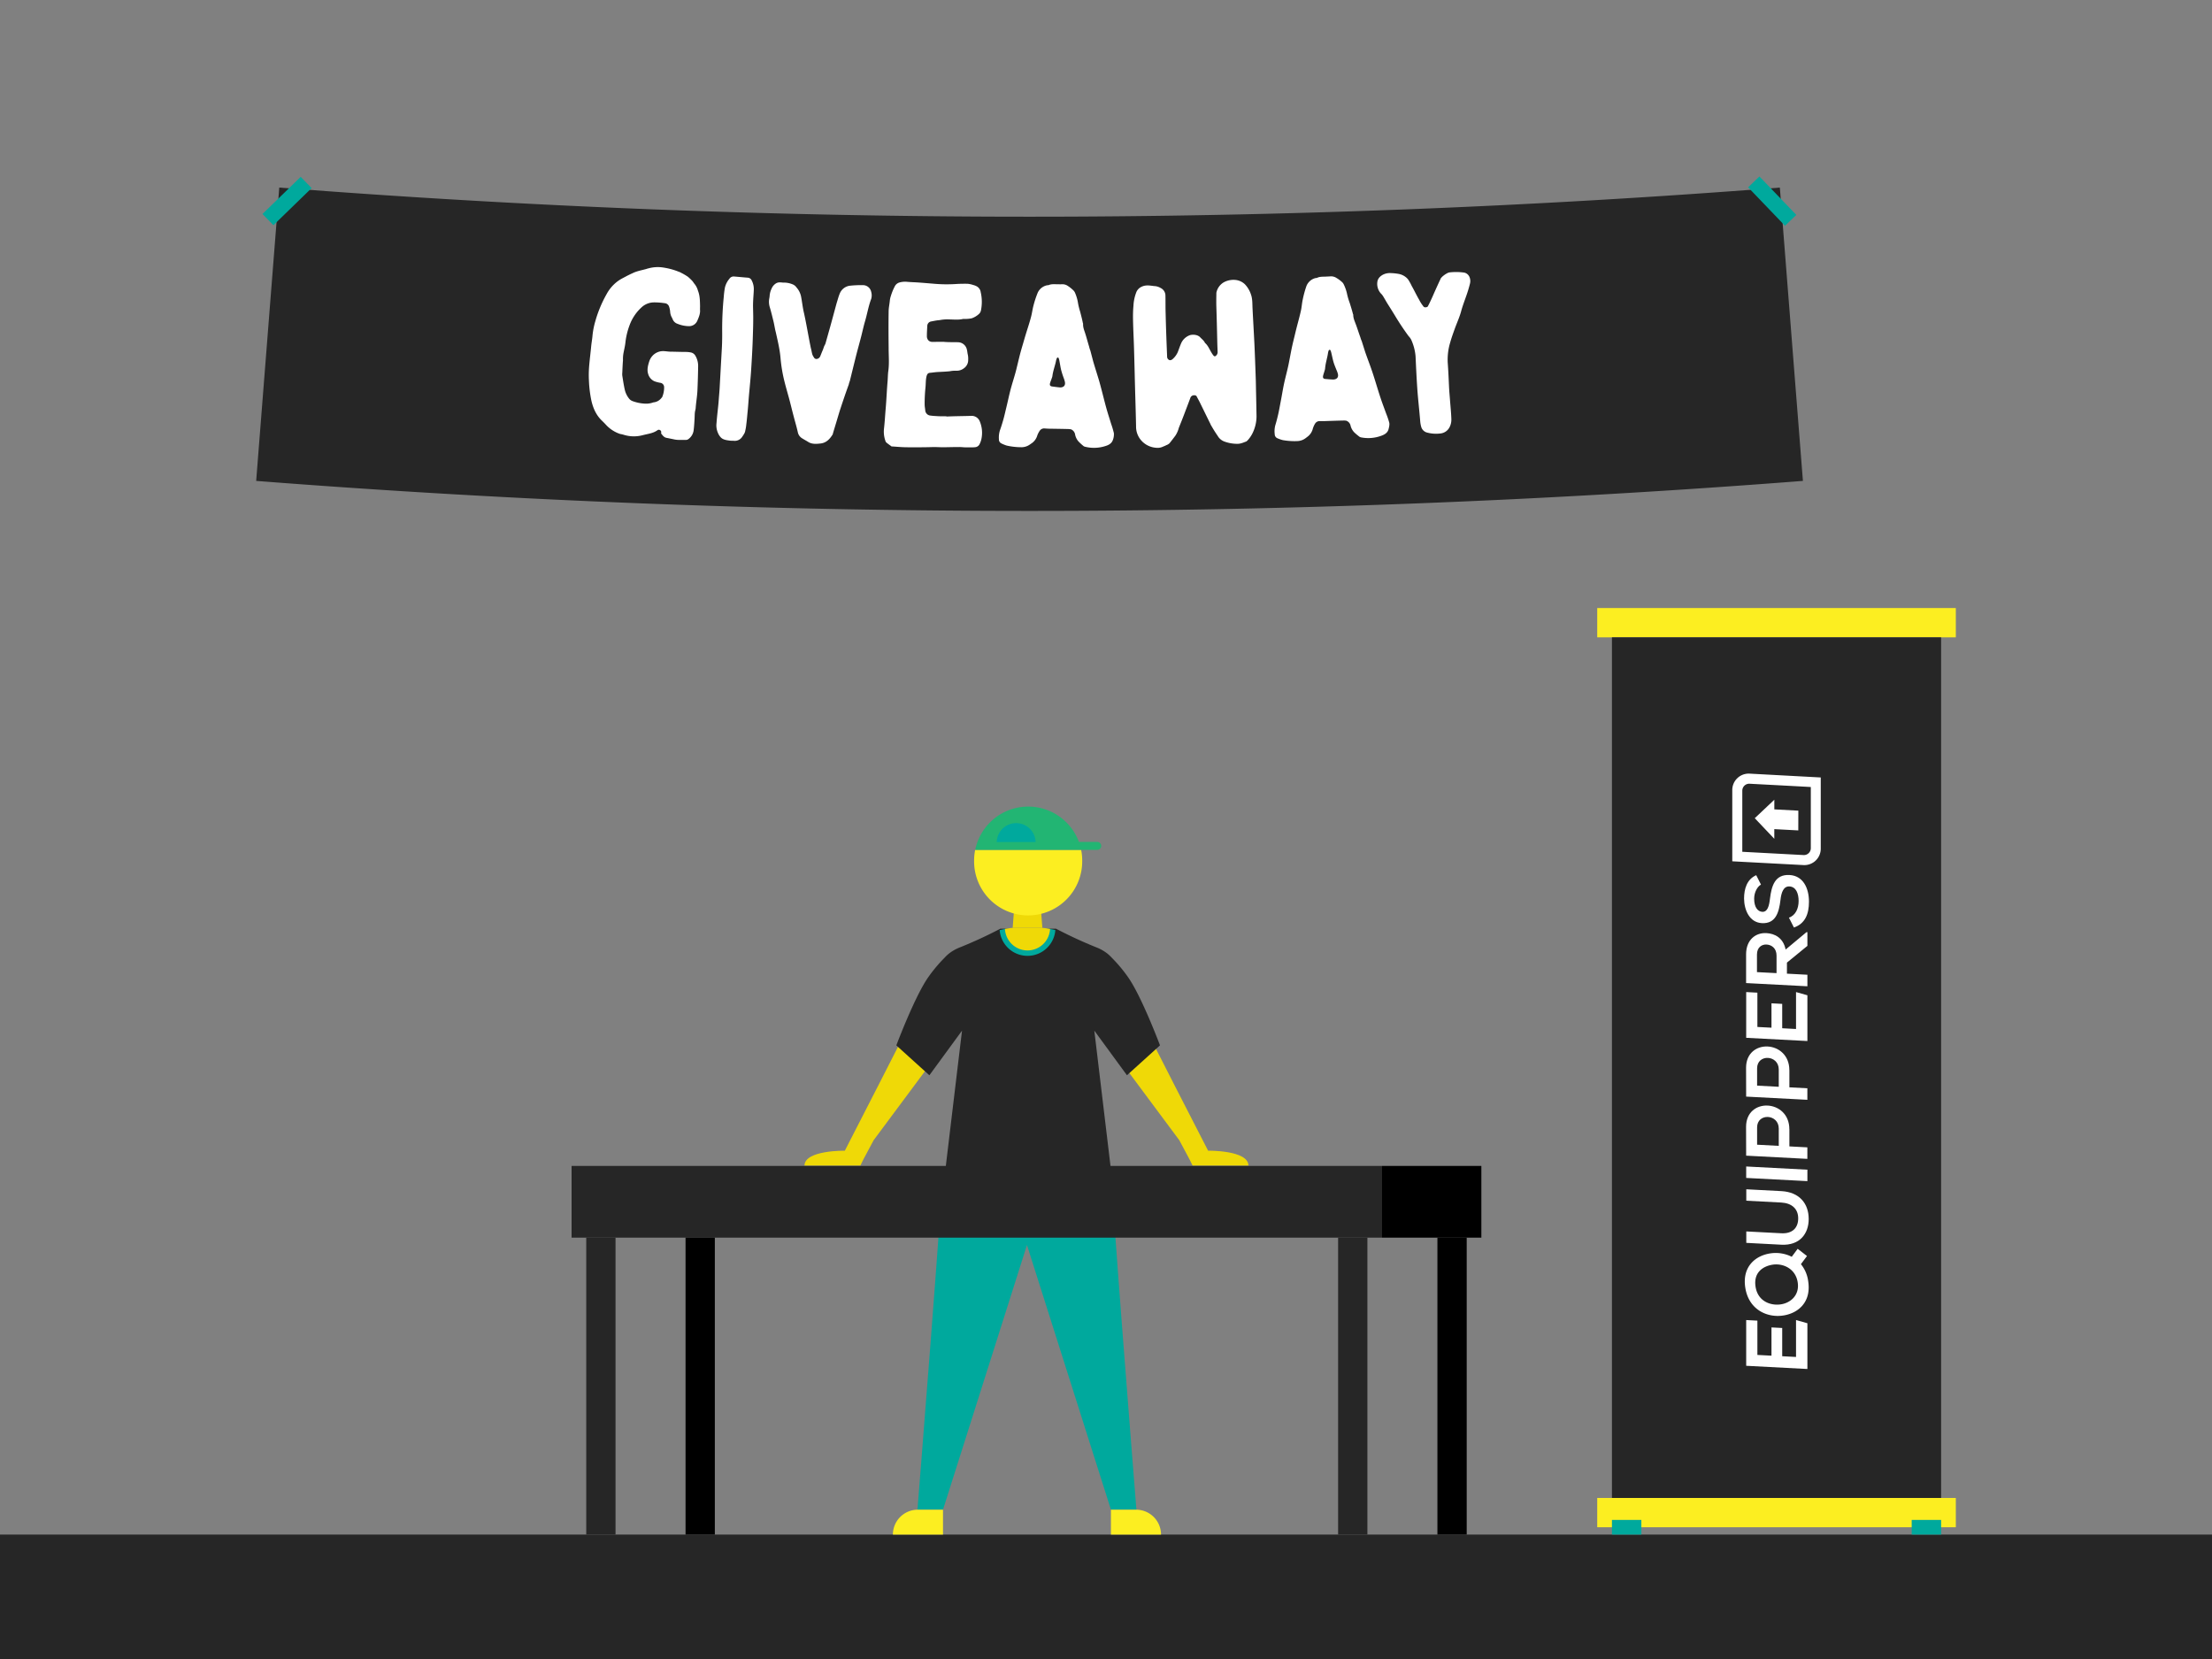 <svg id="Layer_2" data-name="Layer 2" xmlns="http://www.w3.org/2000/svg" viewBox="0 0 1600 1200"><rect x="0" y="0" width="1600" height="1200" fill="#808080" stroke="none"/><defs><style>.cls-1{fill:#262626;}.cls-2{fill:#00a99d;}.cls-3{fill:#efd907;}.cls-4{fill:#fcee21;}.cls-5{fill:#22b573;}.cls-6{fill:#fff;}</style></defs><rect class="cls-1" y="1110" width="1600" height="90"/><path class="cls-1" d="M1304.1,347.85a7217,7217,0,0,1-1118.8,0Q193.64,241.77,202,135.68a7003.14,7003.14,0,0,0,1085.41,0Q1295.74,241.77,1304.1,347.85Z"/><rect class="cls-2" x="1276.18" y="126.16" width="11.34" height="38.53" transform="translate(256.32 928.1) rotate(-43.82)"/><rect class="cls-2" x="188.36" y="139.76" width="38.53" height="11.34" transform="translate(-42.62 185.82) rotate(-44.18)"/><path class="cls-3" d="M605.46,843.14h16.83c.57-1.29,1.32-2.81,2.28-4.62l7.37-13.8,37.83-50.87s-2.61-9.87-4.23-10.77-15.83-6.21-15.83-6.21S625,805.4,611.09,832.33c0,0-29.18-.48-29.18,10.81Z"/><path class="cls-3" d="M879.49,843.14H862.66c-.57-1.29-1.32-2.81-2.28-4.62L853,824.72l-37.83-50.87s2.61-9.87,4.23-10.77,15.83-6.21,15.83-6.21,24.67,48.53,38.62,75.46c0,0,29.17-.48,29.17,10.81Z"/><path class="cls-2" d="M742.83,845.06H681.91c.71,9.63-18.29,246.94-18.29,246.94H682.1l60.73-191.44L803.57,1092H822s-19-237.31-18.28-246.94Z"/><path class="cls-4" d="M663.86,1092H682.1a0,0,0,0,1,0,0v18a0,0,0,0,1,0,0H645.86a0,0,0,0,1,0,0v0A18,18,0,0,1,663.86,1092Z"/><path class="cls-4" d="M803.57,1092H839.8a0,0,0,0,1,0,0v18a0,0,0,0,1,0,0H821.57a18,18,0,0,1-18-18v0A0,0,0,0,1,803.57,1092Z" transform="translate(1643.37 2202) rotate(-180)"/><path class="cls-1" d="M804.18,851.11,791.55,745.49l23.61,32.27,23.9-21.62s-13.59-36.25-23.5-49.89a106.79,106.79,0,0,0-11.46-13.58,26.54,26.54,0,0,0-4.57-4l-.25-.17a32.35,32.35,0,0,0-6.09-3.19,315.15,315.15,0,0,1-29.35-13.55H723.56a314.67,314.67,0,0,1-29.36,13.55,32.56,32.56,0,0,0-6.08,3.19h0l-.28.19a26.23,26.23,0,0,0-4.54,4,106.79,106.79,0,0,0-11.46,13.58c-9.91,13.64-23.5,49.89-23.5,49.89l23.9,21.62,23.61-32.27L683.21,851.11Z"/><path class="cls-2" d="M726.92,671.9l-3.83.85h0a20.2,20.2,0,0,0,40.28,0l-3.83-.84Z"/><polygon class="cls-3" points="753.96 671.13 732.5 671.13 734.12 649.68 752.35 649.68 753.96 671.13"/><path class="cls-3" d="M743.23,687.48a16.34,16.34,0,0,0,16.31-15.57c-2.49-.51-5.58-.78-5.58-.78H732.5s-3.09.26-5.58.77A16.34,16.34,0,0,0,743.23,687.48Z"/><path class="cls-4" d="M704.6,622.41a39.1,39.1,0,1,0,78.19,0,38.68,38.68,0,0,0-.77-7.73H705.37A39.43,39.43,0,0,0,704.6,622.41Z"/><path class="cls-5" d="M793.48,609H780.4a39.1,39.1,0,0,0-75,5.73h88.11a2.87,2.87,0,1,0,0-5.73Z"/><path class="cls-2" d="M749.07,609.07a14.06,14.06,0,0,0-28.11,0Z"/><rect class="cls-1" x="967.89" y="895.22" width="21.19" height="214.78" transform="translate(1956.97 2005.22) rotate(-180)"/><rect class="cls-1" x="424.04" y="895.22" width="21.19" height="214.78" transform="translate(869.27 2005.22) rotate(-180)"/><rect class="cls-1" x="413.44" y="843.34" width="586.24" height="51.88" transform="translate(1413.12 1738.56) rotate(-180)"/><rect x="1039.72" y="895.22" width="21.19" height="214.78" transform="translate(2100.63 2005.22) rotate(-180)"/><rect x="495.87" y="895.22" width="21.19" height="214.78" transform="translate(1012.93 2005.22) rotate(-180)"/><rect x="999.68" y="843.34" width="71.83" height="51.88" transform="translate(2071.19 1738.56) rotate(-180)"/><rect class="cls-4" x="1155.32" y="1083.51" width="259.38" height="21.19"/><rect class="cls-4" x="1155.32" y="439.81" width="259.38" height="21.19"/><rect class="cls-1" x="1165.96" y="461" width="238.1" height="622.51"/><rect class="cls-2" x="1165.96" y="1099.4" width="21.28" height="10.6"/><rect class="cls-2" x="1382.78" y="1099.4" width="21.28" height="10.6"/><path class="cls-6" d="M1260.26,571.9a5,5,0,0,1,5.32-5s38,2,44.23,2.37c0,6.19,0,44.21,0,44.21a5,5,0,0,1-5.35,5l-44.21-2.36c0-6.2,0-44.21,0-44.21M1253,619.36V623l51.47,2.73A11.86,11.86,0,0,0,1317,613.8l0-51.44-51.5-2.77A11.89,11.89,0,0,0,1253,571.53Z"/><polygon class="cls-6" points="1283.4 599.73 1300.75 600.66 1300.79 586.37 1283.42 585.44 1283.42 578.47 1269.27 591.82 1283.4 606.72 1283.4 599.73"/><path class="cls-6" d="M1307.34,957.14v33.09l-44.27-2.32V954.83l8.1.42v24.81l10.19.54V960.16l7.76.4V981l10,.52v-26.7Z"/><path class="cls-6" d="M1281.14,906.52a25.74,25.74,0,0,1,14.88,2.54l4.28-5.77,6.75,5.22-4.4,5.9a24.34,24.34,0,0,1,5.24,12.16c2.51,15.66-7.7,23.8-19,25.1s-24-4.69-26.46-20.15,7.54-23.59,18.74-25m6.6,37c7.16-.89,14.07-6.51,12.54-16.07-1.59-9.93-10.65-13.81-18.09-12.68-7,1.09-14,5.62-12.37,16s10.57,13.69,17.92,12.76"/><path class="cls-6" d="M1263.14,860.24l25.35,1.33c13.09.69,19.79,9,19.79,20.17,0,10.6-6.45,19.29-19.79,18.59L1263.14,899v-8.27l25.35,1.32c8,.42,12.2-3.9,12.2-10.78s-4.61-11-12.2-11.44l-25.35-1.33Z"/><polygon class="cls-6" points="1307.34 854.34 1263.07 852.03 1263.07 843.75 1307.34 846.07 1307.34 854.34"/><path class="cls-6" d="M1294.31,816.73v12.49l13,.69v8.33l-44.27-2.32c0-6.94-.06-13.89-.06-20.84,0-21.59,31.3-20,31.3,1.65m-7.65,12.1V816.32c0-10.67-15.67-11.43-15.67-.82V828Z"/><path class="cls-6" d="M1294.31,774v12.5l13,.68v8.34l-44.27-2.32c0-7-.06-13.9-.06-20.85,0-21.59,31.3-20,31.3,1.65m-7.65,12.1v-12.5c0-10.68-15.67-11.43-15.67-.83v12.5Z"/><path class="cls-6" d="M1307.34,719.91V753l-44.27-2.32V717.59l8.1.43v24.81l10.19.53V725.72l7.76.41v17.63l10,.54V717.59Z"/><path class="cls-6" d="M1307.34,674.25v9.92l-14.8,12.11v8l14.8.78v8.34L1263,711.08c0-7,0-14,0-21,.07-10.42,7-15.55,14.68-15.14,6.06.32,12.2,3.41,13.91,11.89l15.1-12.58Zm-36.48,28.91,14.16.73V691.21c0-5.31-3.54-7.76-7.1-8s-7.06,2-7.06,7.21Z"/><path class="cls-6" d="M1273.76,639.85c-2.53,1.38-4.93,5.43-4.93,10.23,0,6.18,2.6,9.29,5.88,9.46,3.86.2,4.94-4.29,5.57-9.56,1.13-9.16,3.53-17.61,14.1-17.07,9.86.52,14.09,9.45,14.09,19.31,0,9-2.78,15.83-10.87,18.69l-3.61-7.14c4.87-1.7,7-6.71,7-12.07s-1.82-10.26-6.63-10.52c-4.18-.22-5.89,4.05-6.51,9.89-1.08,9-3.49,17.18-13.41,16.66-9.11-.47-12.84-9.64-12.91-17.79,0-6.87,2-13.91,8.79-16.9Z"/><path class="cls-6" d="M495.63,254.57A19,19,0,0,1,500,255a4.83,4.83,0,0,1,2.91,2.18,14.52,14.52,0,0,1,2.07,7.94c-.08,5.73-.26,11.56-.51,17.29-.19,4.25-1,8.68-1.28,12.91-.07.81-.37,1.72-.49,2.47-.24,1.48-.2,3.32-.3,5-.16,2.82-.32,5.66-.67,8.45a9.25,9.25,0,0,1-3.46,6.12,3.32,3.32,0,0,1-2.45.85c-2.5-.07-5.39.2-7.89-.32-2-.42-4-.83-5.94-1.21-1.64-.32-2.64-1.67-3.59-2.9-.33-.19-.12-.84-.1-1.17a1.76,1.76,0,0,0-2.64-1.51.18.18,0,0,1-.19.16c-2.87,2-6,2.43-9.32,3.21l-1.57.39a24.71,24.71,0,0,1-13.05-.25,20.62,20.62,0,0,0-3-.72,24.42,24.42,0,0,1-10.17-6.58c-.95-1.07-1.92-2-3-3.06-4.16-4-6.36-9-7.62-14.59A87,87,0,0,1,426,275.51a76.9,76.9,0,0,1,.11-10.16c.39-5,1.06-10.17,1.53-15.06.23-2.44.72-4.94.92-7.43a56.33,56.33,0,0,1,2-10.34,88.06,88.06,0,0,1,8.27-19.87,28.21,28.21,0,0,1,8.61-9.68c1.95-1.36,4.2-2.36,6.29-3.54,1.21-.57,2.26-1.16,3.64-1.73,3.12-1.61,6.67-2.19,10.07-3.12a13.15,13.15,0,0,1,1.87-.53,25.42,25.42,0,0,1,11.21-.41,48.46,48.46,0,0,1,10.65,3,4.37,4.37,0,0,1,1.3.58,40.63,40.63,0,0,1,5.15,3,36.64,36.64,0,0,1,3.15,3c.63.71,1.08,1.57,1.7,2.27a13.17,13.17,0,0,1,2.39,4.81c1.46,3.58,1.43,7.73,1.51,11.08,0,.93-.07,2.2,0,3.16.14,2.52-1,5.18-1.95,7.38a6.44,6.44,0,0,1-6,4,22.43,22.43,0,0,1-8.31-1.69,5.68,5.68,0,0,1-3.36-2.88,18.88,18.88,0,0,0-.88-1.89,9.41,9.41,0,0,1-1.11-3.74,14.93,14.93,0,0,0-.9-4.22,3.63,3.63,0,0,0-3.21-2.21,47.85,47.85,0,0,0-8.19-.55,13.3,13.3,0,0,0-7.76,3,32.53,32.53,0,0,0-9.19,13.17,51.93,51.93,0,0,0-3.11,12.61c-.24,2.6-.94,5.3-1.42,7.9a24.43,24.43,0,0,0-.37,5.13c0,.34,0,.5-.06.83-.19,2.66-.32,5.56-.42,8.14a9.9,9.9,0,0,0,.12,3c.46,3,.92,5.91,1.57,8.94a16.07,16.07,0,0,0,3.1,6.72,5.68,5.68,0,0,0,2.76,2,29.9,29.9,0,0,0,8.6,1.77,14.66,14.66,0,0,0,5.51-.63c.35-.14.52-.13.87-.28a8.2,8.2,0,0,0,5.85-3.27,2.13,2.13,0,0,0,.57-.8,17.79,17.79,0,0,0,1.3-6.91,3.17,3.17,0,0,0-2.86-3.18,22.71,22.71,0,0,1-4.18-1.11,8.24,8.24,0,0,1-4.56-5.48c-.87-2.81-.13-5.86.75-8.61a11.06,11.06,0,0,1,3.23-5.11,10.57,10.57,0,0,1,5.25-2.48c2.35-.38,4.75.28,6.92.28C488.47,254.4,492.3,254.56,495.63,254.57Z"/><path class="cls-6" d="M544.83,230.85c0,4.16-.15,8.23-.27,12.14-.23,8-.7,16.21-1.21,24.23-.39,6.22-1.07,12.67-1.63,19.06-.3,3.44-.52,7.14-.88,10.77-.33,3.31-.58,6.57-1,9.77a34.68,34.68,0,0,1-.75,4.62,6.49,6.49,0,0,1-1,2.61c-.41.72-.93,1.45-1.49,2.26a6.36,6.36,0,0,1-5.79,2.53c-1-.06-2.3,0-3.25-.17-2-.28-4.61-.58-6.23-2.34a10.54,10.54,0,0,1-2.05-3.27,13.54,13.54,0,0,1-1-7.05c.4-5.72,1.24-11.5,1.63-17.05.19-2.78.48-5.64.63-8.29q.78-14.28,1.58-28.54c.25-4.49.3-9,.24-13.47a239.9,239.9,0,0,1,1.17-24.08,59.74,59.74,0,0,1,.87-6.77,15.48,15.48,0,0,1,3.18-6.15A3.62,3.62,0,0,1,531,200c3.24.26,6.72.61,10,.86a3.32,3.32,0,0,1,2.73,2,13.27,13.27,0,0,1,1.52,6.4c-.08,3.24-.49,6.62-.56,11.12C544.65,222.77,544.87,226.86,544.83,230.85Z"/><path class="cls-6" d="M573.46,205.73A6.29,6.29,0,0,1,576.2,208a14.17,14.17,0,0,1,3.23,6.46c.76,3.89,1.17,8.2,2.18,12.23,1.83,8.39,3.18,16.77,4.88,25,.44,1.52.66,3.14,1,4.37a7.3,7.3,0,0,0,1.09,2.2c.78,1.7,2.47,1.76,3.86.65a3.6,3.6,0,0,0,.9-1.3c.55-1.31,1.1-2.83,1.67-4.09s.84-2.54,1.31-3.45a15.47,15.47,0,0,0,.73-1.47c1.16-4.11,2.33-8.23,3.48-12.34,1.55-5.59,3.09-11.37,4.63-17,.75-2.3,1.31-4.67,2.25-6.9a9.1,9.1,0,0,1,7.7-5.73,76.14,76.14,0,0,1,9.34-.37,6.06,6.06,0,0,1,5.7,4.83,9,9,0,0,1,0,5.15c-2,5.26-2.91,11-4.5,16.33-1,3.41-1.82,7.22-2.67,10.56-1.15,4.52-2.5,9.26-3.63,13.69-1.57,6.23-3.1,12.54-4.66,18.81a13.44,13.44,0,0,0-.75,2.47c-2.05,5.59-3.94,11.18-5.84,16.93-.94,2.8-1.8,5.8-2.68,8.73-1,3.37-2.12,6.91-3.1,10.37,0,.16,0,.33-.18.32-2,3.26-4.61,5.91-8.63,6.34-2.87.31-6,.61-8.71-1-1.67-1.07-3.41-1.95-5-3a6.66,6.66,0,0,1-2.74-4.27c-.87-3.87-2-7.6-2.95-11.27-1.21-4.48-2.29-9.18-3.51-13.63-1.1-4-2.35-8.28-3.37-12.45a108.77,108.77,0,0,1-2.66-16.26c-.52-6.14-2-12.24-3.38-18.45-.72-2.7-1.09-5.56-1.8-8.41-.84-3.36-1.69-6.9-2.71-10.27a13.33,13.33,0,0,1-.22-6,15.15,15.15,0,0,0,.27-2.16,14.62,14.62,0,0,1,1.41-4.92,8.06,8.06,0,0,1,3.35-3.84,5.27,5.27,0,0,1,1.86-.58,16.19,16.19,0,0,1,3,.14A16.41,16.41,0,0,1,573.46,205.73Z"/><path class="cls-6" d="M702.23,300.82a6.3,6.3,0,0,1,6.44,3.89,21.56,21.56,0,0,1,1.25,12.64,15.25,15.25,0,0,1-1.41,4,3.93,3.93,0,0,1-3.27,2.13c-2.34.19-4.63.11-7,.09-1.37,0-2.78-.24-4.28-.22-3.69,0-7.83.11-11.49.17-2.66,0-5.36-.21-7.88-.14-6.06.17-12.26.19-18.18.14-3.55,0-7.19-.33-10.78-.58l-.69,0c-1.35-1-2.7-1.89-3.87-2.92a2.72,2.72,0,0,1-.65-1.18,20,20,0,0,1-1-8.84c.56-4.87.81-9.83,1.23-14.6.56-6.4.8-13,1.35-19.42.22-2.47.19-5.19.54-7.63.73-5.19.27-10.64.24-15.79,0-.5,0-1,0-1.33-.11-8.81-.14-17.54,0-26.27.05-2.47.65-5.12.87-7.63a16.07,16.07,0,0,1,.75-3.3,39.43,39.43,0,0,1,3-7.24,5.42,5.42,0,0,1,3.06-2.42,15.05,15.05,0,0,1,5.51-.54c2.77.27,5.67.32,8.48.52,3.63.26,7.41.59,11,.88a105.2,105.2,0,0,0,15.48.24c2.94-.21,6-.25,9-.21a18.75,18.75,0,0,1,4,.87,10.61,10.61,0,0,1,2.32.86,5.65,5.65,0,0,1,3.12,4.35,31,31,0,0,1,.22,13,4.73,4.73,0,0,1-1.54,2.81,14.84,14.84,0,0,1-5.22,3.1,22.48,22.48,0,0,1-4.86.44h-1.34c-3.19.79-6.54.41-9.89.36a28.77,28.77,0,0,0-6.54.4c-.68.15-1.54.17-2.36.29-1.28.18-2.89.5-4.2.76a3.32,3.32,0,0,0-2.91,3.27c-.12,2.08-.25,4.31-.29,6.47l0,1.5c.31,1.67,1,2.84,2.63,3.37a5,5,0,0,0,1.68.2c1.85,0,3.87-.1,5.72-.07l2,0c3.52.38,7.14.19,10.42.31a6.68,6.68,0,0,1,6.5,5.4c.32,1.17.34,2.35.64,3.5a14.5,14.5,0,0,1,.29,3.83,7.23,7.23,0,0,1-3.11,6.11,8.44,8.44,0,0,1-5.1,1.77,24,24,0,0,0-4.57.26,4.54,4.54,0,0,1-1,.16c-2.87.28-5.79.37-8.46.52-1.84.11-3.74.43-5.42.57-1.52.13-2,1-2.42,2.29-.73,2.81-.53,5.73-.83,8.46a111.87,111.87,0,0,0-.58,12.29c0,1.3.33,2.87.43,4.17a4.09,4.09,0,0,0,3.85,3.72c1.64.25,3.48.32,5.11.42,2.1.14,4.26.07,6.48.11,0,.06,0,.1,0,.16C690.46,301,696.51,301,702.23,300.82Z"/><path class="cls-6" d="M768.2,205.6a7,7,0,0,1,4.33,1.31,24,24,0,0,1,4.19,3.46,5.75,5.75,0,0,1,.84,1.33,30.22,30.22,0,0,1,2.24,7.79,52.11,52.11,0,0,0,1.55,6.14c.66,2.63,1.39,5.3,1.91,8a1.37,1.37,0,0,1,.18.66c-.15,2.33.75,4.5,1.4,6.47,1.07,3.25,1.91,6.63,2.95,9.95a17.79,17.79,0,0,0,.87,2.81c.7,2.66,1.41,5.31,2.11,8,1.4,4.81,3,9.64,4.39,14.41,1.81,6.39,3.37,13.11,5.16,19.55,1.06,3.81,2.3,7.48,3.39,11.1a61,61,0,0,1,2,6.78,11.78,11.78,0,0,1-.78,5c-1,2.68-3.38,3.71-5.77,4.4a26.88,26.88,0,0,1-14.56.32.88.88,0,0,0-.51-.16,40.79,40.79,0,0,1-4-3.62,10.67,10.67,0,0,1-2.44-5,4.79,4.79,0,0,0-3.1-3.8c-.51,0-1-.16-1.54-.16-4.78-.13-9.64-.19-14.35-.26-.84,0-1.93-.11-2.9-.16a3.85,3.85,0,0,0-3.59,1.5A15.45,15.45,0,0,0,750.3,315a10.38,10.38,0,0,1-4.62,6,14,14,0,0,1-2.06,1.33,10.4,10.4,0,0,1-5,1.15,48.32,48.32,0,0,1-10.45-1.19,25,25,0,0,1-4.1-1.69,3.12,3.12,0,0,1-1.52-2.83,17.19,17.19,0,0,1,.72-6.48c.93-2.54,1.85-5.57,2.61-8.3s1.38-5.65,2.08-8.46c1-4.15,1.88-8.35,2.94-12.46,1.33-5.11,3.09-10.22,4.29-15.11.75-3.05,1.49-6.21,2.22-9.13.77-3.11,1.67-6.2,2.55-9.14.63-2.14,1.18-4.15,1.85-6.31,1.35-4.49,2.86-8.83,4-13.29.66-2.49,1-5.26,1.67-7.82a72.85,72.85,0,0,1,3.17-9.64,9.59,9.59,0,0,1,7-5.33h.67c2.16-1,4.32-.68,6.65-.69C766,205.62,767.1,205.67,768.2,205.6Zm-1.31,74.64c2.54,0,3.89-1.51,3.37-4a19.08,19.08,0,0,0-.86-2.83,62.31,62.31,0,0,1-1.9-6c-.56-2.42-.86-4.82-1.38-7.31-.17-.33-.17-.66-.34-1-.34-.67-.85-.66-1.35,0a13.81,13.81,0,0,0-.5,1.5c-.66,3.66-2.17,7.32-2.66,11.15a6.33,6.33,0,0,1-.51,1.83c-.28,1-.83,2.17-1.17,3.33-.49,1.65-.09,2.43,1.53,2.65,1.81.24,3.56.49,5.26.64Z"/><path class="cls-6" d="M908.3,273.3c.13,3.48.15,7,.24,10.47.13,5.56.23,11.59.34,17.45a28,28,0,0,1-2.78,11.91,22,22,0,0,1-3.9,5.64c-.34.18-.49.52-.67.53-2,.74-3.88,1.64-6.11,1.72a27,27,0,0,1-9.83-1.66,9.18,9.18,0,0,1-4.75-4c-1.8-2.6-3.42-5.21-5-8-.18-.16-.19-.49-.37-.82-2.37-4.75-4.74-9.66-7.09-14.42-.91-2-2-3.76-2.88-5.57a1.85,1.85,0,0,0-1.55-.62,2.77,2.77,0,0,0-3,2.08c-1.43,3.87-3,7.92-4.45,11.76-1.26,3.35-2.56,6.55-3.84,9.75a18.65,18.65,0,0,1-2.43,5.54c-1.37,1.85-2.82,3.73-4.32,5.6a7.43,7.43,0,0,1-2.36,1.38,13.36,13.36,0,0,1-2,.88,9.29,9.29,0,0,1-5.46.95,15.71,15.71,0,0,1-11.61-6.58,14.85,14.85,0,0,1-2.73-8.6c-.25-12.82-.72-25.77-1-38.54-.15-6.28-.32-12.71-.51-19-.2-6.56-.58-13.45-.69-20.1-.06-3.32,0-6.66.32-10A30.51,30.51,0,0,1,822.08,211a7.46,7.46,0,0,1,3.6-3.56c3.13-1.56,6.23-.85,9.15-.52a9.82,9.82,0,0,1,4.7,1.39,6.12,6.12,0,0,1,3.46,5.57c.1,4.15,0,8.48.14,12.63.24,10.42.64,20.83,1.07,31.23a3,3,0,0,0,.38,1.66c.88,1.31,2.24,1.61,3.72.24a14.16,14.16,0,0,0,3.59-4.91c.83-2.1,1.57-4.37,2.52-6.55a11,11,0,0,1,5.58-5.47c2.12-1,6.36-.85,8.28,1.42,1.22,1.29,2.59,2.25,3.32,3.89,2.24,1.93,3.17,4.56,4.59,6.84a14.8,14.8,0,0,0,1.42,2.12c.7,1,1.38.95,2.2.09a3.35,3.35,0,0,0,.93-2.52c-.08-2.33-.19-4.84-.24-7.14-.19-8.4-.38-16.79-.66-25.26-.1-3.16-.05-6.48,0-9.65,0-.16,0-.33,0-.66a11.2,11.2,0,0,1,5.42-7.67,14.68,14.68,0,0,1,8.77-1.64,11.52,11.52,0,0,1,6.45,3.09,19.69,19.69,0,0,1,4.47,7.64c1.06,3.09.89,6.66,1.06,9.94.39,7.89.88,16.19,1.31,24.74C907.69,255.94,908,264.66,908.3,273.3Z"/><path class="cls-6" d="M962.23,199.91a7.08,7.08,0,0,1,4.4,1.09,24.22,24.22,0,0,1,4.35,3.26,6.05,6.05,0,0,1,.91,1.28,30.41,30.41,0,0,1,2.6,7.68,50.18,50.18,0,0,0,1.85,6.05c.79,2.6,1.64,5.24,2.29,7.86a1.26,1.26,0,0,1,.21.66c0,2.33,1,4.46,1.71,6.39,1.23,3.19,2.23,6.53,3.43,9.79a18.46,18.46,0,0,0,1,2.77l2.49,7.85c1.63,4.73,3.5,9.48,5.08,14.18,2.12,6.29,4,12.93,6.11,19.28,1.24,3.75,2.65,7.36,3.92,10.92a62.21,62.21,0,0,1,2.29,6.68c.35,1.54-.13,3.34-.54,5-.86,2.72-3.19,3.86-5.55,4.67a27,27,0,0,1-14.53,1,.84.84,0,0,0-.52-.14,41.41,41.41,0,0,1-4.15-3.43,10.72,10.72,0,0,1-2.67-4.84,4.81,4.81,0,0,0-3.28-3.65c-.51,0-1-.11-1.55-.08-4.78.09-9.65.26-14.35.43-.83,0-1.93,0-2.9,0a3.83,3.83,0,0,0-3.51,1.67,15.27,15.27,0,0,0-1.7,3.74,10.39,10.39,0,0,1-4.33,6.2,13.19,13.19,0,0,1-2,1.43,10.58,10.58,0,0,1-4.91,1.4,48.47,48.47,0,0,1-10.49-.7,24.27,24.27,0,0,1-4.18-1.48,3.13,3.13,0,0,1-1.66-2.76,17.11,17.11,0,0,1,.41-6.5c.8-2.58,1.58-5.66,2.2-8.42s1.11-5.71,1.67-8.55c.83-4.19,1.48-8.43,2.34-12.58,1.08-5.17,2.59-10.37,3.55-15.3.61-3.09,1.2-6.28,1.78-9.23.62-3.15,1.37-6.28,2.1-9.25.54-2.17,1-4.21,1.56-6.4,1.13-4.54,2.42-8.95,3.39-13.47.54-2.51.69-5.29,1.29-7.88a72.86,72.86,0,0,1,2.7-9.79,9.59,9.59,0,0,1,6.73-5.66l.66,0c2.11-1.11,4.29-.89,6.62-1C960.07,200,961.14,200,962.23,199.91Zm2.3,74.61c2.54-.14,3.81-1.7,3.17-4.16a17.84,17.84,0,0,0-1-2.78c-.78-1.95-1.63-3.94-2.18-5.87-.68-2.39-1.1-4.77-1.73-7.24-.19-.32-.21-.65-.39-1-.38-.65-.88-.62-1.35.07a14.8,14.8,0,0,0-.43,1.52c-.48,3.68-1.81,7.41-2.12,11.26a6.68,6.68,0,0,1-.41,1.85c-.24,1-.73,2.21-1,3.38-.41,1.68,0,2.44,1.66,2.58,1.82.15,3.59.31,5.29.39Z"/><path class="cls-6" d="M1011.68,198.12a11.7,11.7,0,0,1,5.7,2.79,9,9,0,0,1,1.27,1.41,40.36,40.36,0,0,1,2.48,4.5c1.9,3.37,3.48,6.76,5.38,10a24.94,24.94,0,0,0,2.83,4.47,1.86,1.86,0,0,0,1.92,1c.76-.12,1.49-.27,1.77-1.13,1.18-2.25,2.2-4.49,3.21-6.72,1.87-4.31,3.75-8.44,5.78-12.76.13-.51.6-.87,1.07-1.41a17.12,17.12,0,0,1,4-2.79,4.71,4.71,0,0,1,1.47-.45,41,41,0,0,1,10.72.18,5.43,5.43,0,0,1,3.79,3.54,7.58,7.58,0,0,1,.18,4.49,94.72,94.72,0,0,1-2.94,9.57c-1.19,3.4-2.5,6.86-3.41,10.26-1.19,4.42-3.15,8.61-4.61,12.68-1.14,3.19-2.37,6.53-3.31,9.92a42.85,42.85,0,0,0-1.8,14.63c.44,6,.69,11.94.95,17.6.14,3.07.45,6.13.68,9.28.35,4.81.9,9.79,1,14.26a11.85,11.85,0,0,1-1.61,6.11,8.35,8.35,0,0,1-6.42,4,24.82,24.82,0,0,1-10-.8,5.94,5.94,0,0,1-3.7-3.75,21.7,21.7,0,0,1-.8-4.27c-.63-8-1.6-16.05-2.14-24-.52-7.63-.88-15.59-1.23-23.07a36.19,36.19,0,0,0-3.18-12,11.35,11.35,0,0,0-1.86-2.54c-3.16-4.29-6.32-9-9-13.4-2.13-3.56-4.33-7.05-6.56-10.57l-2.82-4.82a12,12,0,0,0-1.82-2.22,10.45,10.45,0,0,1-2.47-7.5c.16-2.84,1.72-4.61,4.14-5.93a11,11,0,0,1,5.26-1.16A41.06,41.06,0,0,1,1011.68,198.12Z"/></svg>